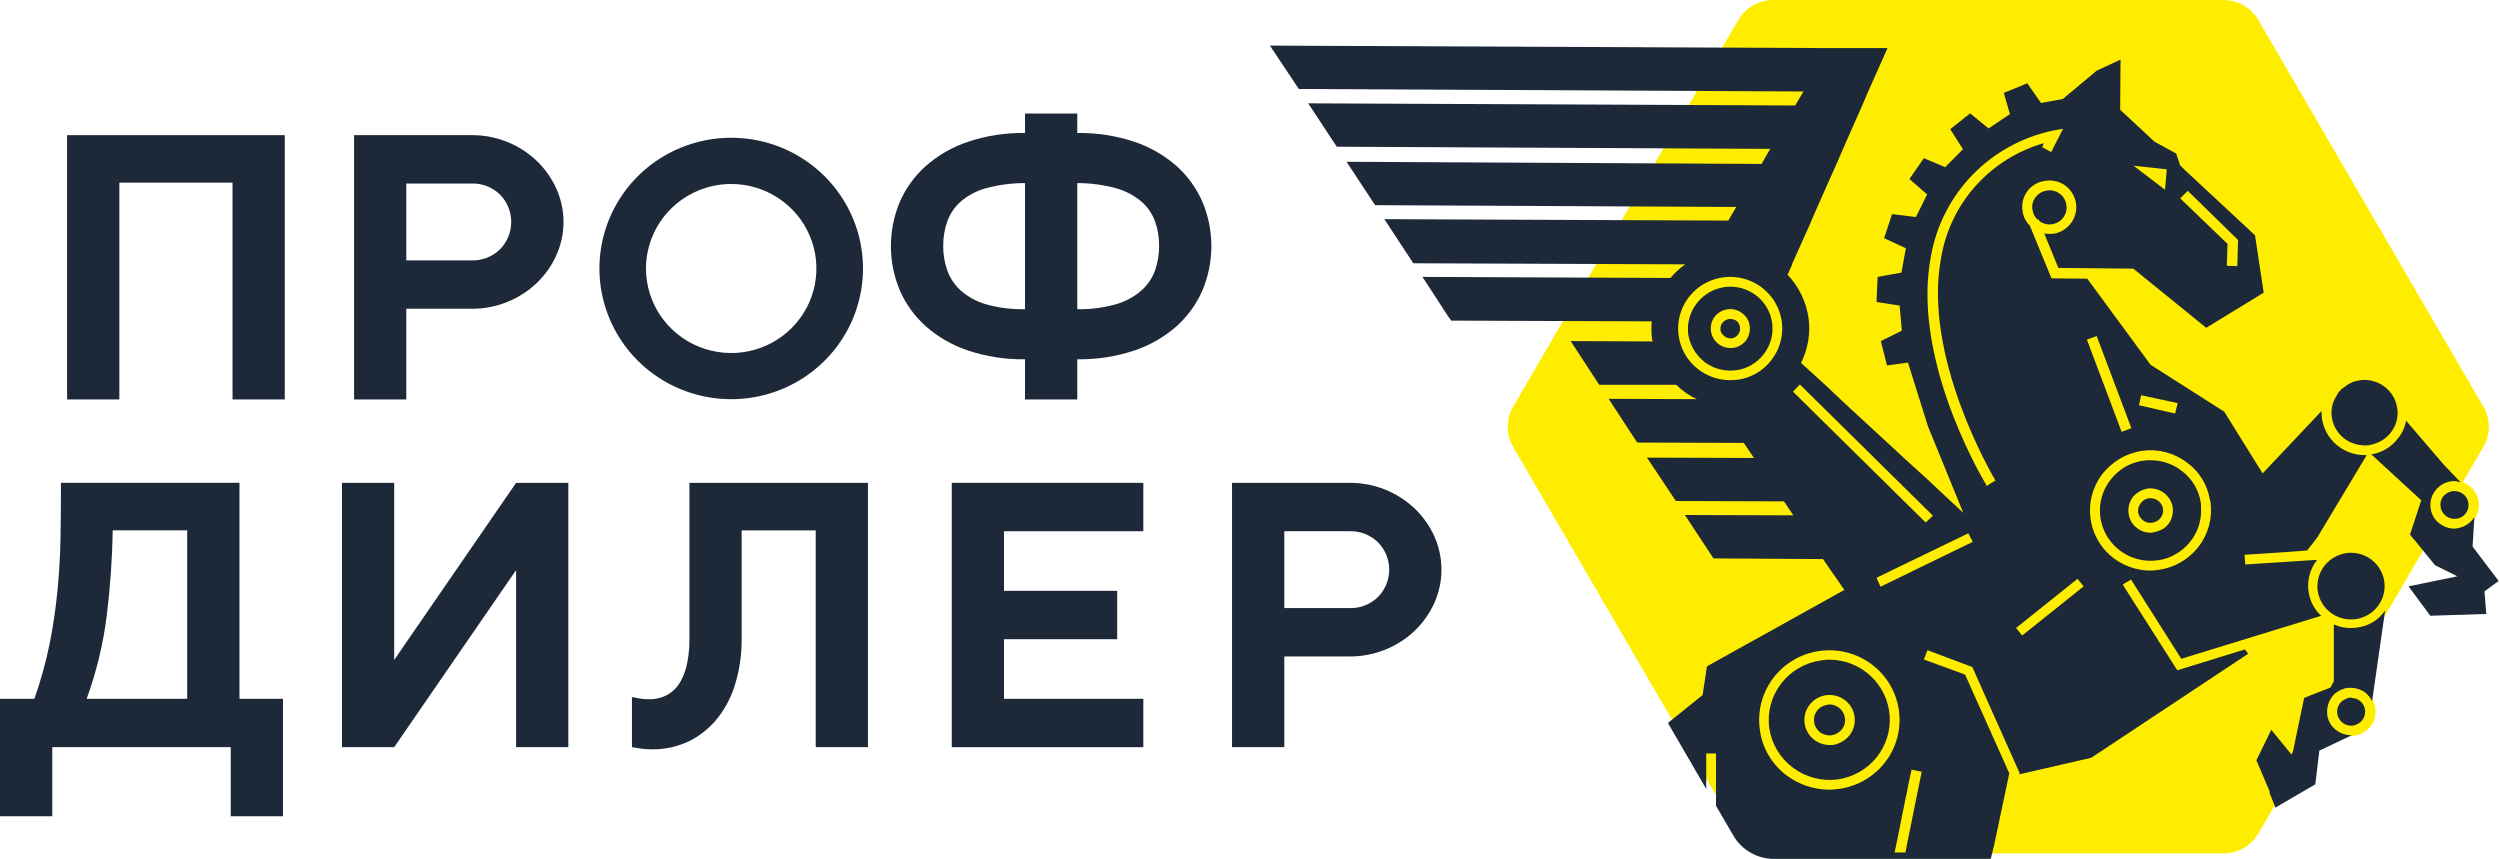 <svg width="163" height="56" viewBox="0 0 163 56" fill="none" xmlns="http://www.w3.org/2000/svg"><path d="M161.916 29.134L147.246 54.339C147.014 54.736 146.681 55.067 146.28 55.297C145.879 55.526 145.425 55.648 144.961 55.648H115.616C115.153 55.648 114.699 55.527 114.298 55.298C113.898 55.069 113.565 54.738 113.334 54.341L98.656 29.134C98.426 28.736 98.305 28.285 98.305 27.826C98.305 27.367 98.426 26.916 98.656 26.518L113.334 1.307C113.565 0.91 113.898 0.579 114.298 0.35C114.699 0.121 115.153 -0 115.616 1.37119e-07H144.961C145.424 -0 145.879 0.121 146.28 0.35C146.681 0.579 147.014 0.909 147.246 1.307L161.916 26.518C162.148 26.916 162.27 27.367 162.27 27.826C162.27 28.286 162.148 28.737 161.916 29.134Z" fill="#FFED00"/><path d="M161.625 32.923C161.625 32.611 161.531 32.306 161.357 32.047C161.182 31.788 160.934 31.586 160.643 31.466C160.353 31.347 160.033 31.316 159.725 31.377C159.416 31.438 159.133 31.588 158.911 31.809C158.689 32.029 158.537 32.31 158.476 32.616C158.415 32.922 158.446 33.239 158.566 33.527C158.686 33.815 158.89 34.061 159.151 34.234C159.412 34.408 159.72 34.501 160.034 34.501C160.243 34.501 160.45 34.461 160.643 34.381C160.836 34.302 161.012 34.186 161.16 34.039C161.308 33.893 161.425 33.719 161.505 33.527C161.584 33.335 161.625 33.13 161.625 32.923Z" fill="#FFED00"/><path d="M154.889 46.401C154.889 46.088 154.796 45.783 154.621 45.524C154.446 45.264 154.198 45.062 153.907 44.942C153.616 44.823 153.296 44.792 152.988 44.853C152.679 44.913 152.396 45.064 152.173 45.285C151.951 45.505 151.799 45.786 151.738 46.093C151.676 46.399 151.708 46.716 151.828 47.004C151.949 47.293 152.153 47.539 152.414 47.713C152.676 47.886 152.983 47.979 153.298 47.979C153.507 47.979 153.714 47.938 153.907 47.859C154.1 47.779 154.276 47.663 154.423 47.517C154.571 47.37 154.688 47.196 154.768 47.005C154.848 46.813 154.889 46.608 154.889 46.401Z" fill="#FFED00"/><path d="M47.582 8.979L47.629 8.981L47.67 8.979H47.582Z" fill="#1D2939"/><path d="M47.671 26.033L47.626 26.028L47.582 26.033H47.671Z" fill="#1D2939"/><path d="M47.634 26.028C49.335 26.036 51 25.543 52.419 24.612C53.837 23.68 54.945 22.352 55.602 20.795C56.258 19.238 56.434 17.523 56.108 15.867C55.781 14.211 54.965 12.688 53.765 11.492C52.565 10.296 51.034 9.48 49.366 9.148C47.698 8.816 45.968 8.983 44.395 9.627C42.823 10.271 41.478 11.363 40.532 12.766C39.587 14.169 39.082 15.819 39.082 17.506C39.082 19.759 39.982 21.921 41.585 23.518C43.187 25.115 45.362 26.017 47.634 26.028ZM47.634 11.995C48.734 11.987 49.812 12.304 50.731 12.905C51.65 13.505 52.368 14.363 52.795 15.37C53.222 16.376 53.337 17.485 53.128 18.557C52.918 19.628 52.392 20.614 51.617 21.389C50.841 22.163 49.851 22.692 48.773 22.908C47.694 23.124 46.575 23.017 45.557 22.601C44.539 22.185 43.669 21.479 43.057 20.572C42.445 19.665 42.118 18.598 42.118 17.506C42.12 16.052 42.701 14.658 43.734 13.626C44.766 12.594 46.168 12.008 47.634 11.995Z" fill="#1D2939"/><path d="M4.375 26.044H7.781V11.91H15.161V26.044H18.567V8.812H4.375V26.044Z" fill="#1D2939"/><path d="M26.49 20.131H30.751C31.555 20.137 32.351 19.983 33.094 19.68C33.799 19.395 34.443 18.979 34.992 18.455C35.532 17.942 35.966 17.33 36.269 16.652C36.58 15.966 36.741 15.223 36.741 14.471C36.741 13.719 36.58 12.976 36.269 12.29C35.965 11.613 35.531 11.001 34.992 10.487C34.443 9.963 33.799 9.548 33.094 9.262C32.351 8.96 31.555 8.806 30.751 8.811H23.086V26.044H26.49V20.131ZM26.49 11.965H30.751C31.092 11.956 31.43 12.014 31.747 12.138C32.065 12.261 32.353 12.446 32.597 12.682C33.068 13.16 33.332 13.802 33.332 14.471C33.332 15.14 33.068 15.782 32.597 16.26C32.354 16.496 32.065 16.682 31.748 16.805C31.431 16.928 31.092 16.987 30.751 16.977H26.49V11.965Z" fill="#1D2939"/><path d="M76.712 10.825C75.914 10.124 74.983 9.588 73.973 9.249C72.771 8.846 71.508 8.65 70.239 8.672V7.404H66.831V8.672C65.562 8.65 64.299 8.846 63.097 9.249C62.088 9.587 61.157 10.123 60.361 10.825C59.634 11.475 59.056 12.272 58.668 13.163C58.284 14.077 58.086 15.058 58.086 16.048C58.086 17.038 58.284 18.019 58.668 18.933C59.056 19.824 59.634 20.622 60.361 21.271C61.157 21.973 62.088 22.509 63.097 22.847C64.299 23.25 65.562 23.446 66.831 23.425V26.043H70.239V23.425C71.508 23.446 72.771 23.25 73.973 22.847C74.983 22.508 75.914 21.973 76.712 21.271C77.437 20.621 78.013 19.824 78.399 18.933C78.784 18.019 78.981 17.038 78.981 16.048C78.981 15.058 78.784 14.077 78.399 13.163C78.013 12.272 77.437 11.475 76.712 10.825ZM66.831 20.158C65.968 20.179 65.106 20.071 64.276 19.836C63.672 19.663 63.115 19.36 62.645 18.947C62.249 18.588 61.947 18.139 61.765 17.638C61.582 17.118 61.491 16.571 61.497 16.02C61.493 15.479 61.584 14.941 61.765 14.43C61.945 13.932 62.247 13.487 62.645 13.135C63.118 12.733 63.675 12.439 64.276 12.274C65.108 12.048 65.968 11.935 66.831 11.938V20.158ZM75.307 17.638C75.123 18.142 74.815 18.591 74.411 18.947C73.934 19.358 73.373 19.661 72.766 19.836C71.945 20.069 71.093 20.178 70.239 20.158V11.938C71.093 11.936 71.943 12.049 72.766 12.274C73.37 12.441 73.931 12.735 74.411 13.135C74.816 13.484 75.125 13.93 75.307 14.43C75.488 14.941 75.578 15.479 75.573 16.02C75.579 16.57 75.489 17.118 75.307 17.638Z" fill="#1D2939"/><path d="M15.613 31.48H3.974C3.974 32.663 3.965 33.842 3.946 35.016C3.927 36.189 3.86 37.362 3.745 38.534C3.632 39.711 3.457 40.881 3.222 42.039C2.976 43.234 2.649 44.41 2.242 45.56H0V53.22H3.408V48.714H15.045V53.22H18.451V45.56H15.613V31.48ZM12.205 45.56H5.65C6.295 43.789 6.737 41.952 6.968 40.082C7.189 38.255 7.317 36.418 7.352 34.578H12.205V45.56Z" fill="#1D2939"/><path d="M25.701 43.028V31.482H22.297V48.714H25.701L33.649 37.171V48.714H37.055V31.482H33.649L25.701 43.028Z" fill="#1D2939"/><path d="M44.951 41.676C44.954 42.191 44.906 42.705 44.809 43.21C44.729 43.65 44.575 44.073 44.355 44.463C44.159 44.807 43.875 45.093 43.532 45.293C43.15 45.501 42.718 45.603 42.283 45.59C42.103 45.591 41.923 45.577 41.745 45.548C41.573 45.52 41.392 45.487 41.203 45.448V48.714C41.413 48.751 41.62 48.786 41.828 48.814C42.035 48.842 42.243 48.856 42.452 48.856C43.334 48.875 44.206 48.682 44.996 48.293C45.716 47.921 46.346 47.397 46.839 46.757C47.361 46.071 47.746 45.292 47.975 44.463C48.235 43.547 48.364 42.6 48.357 41.648V34.58H53.184V48.714H56.59V31.482H44.951V41.676Z" fill="#1D2939"/><path d="M62.055 48.716H74.545V45.562H65.461V41.676H72.841V38.522H65.461V34.636H74.545V31.482H62.055V48.716Z" fill="#1D2939"/><path d="M112.813 20.796H112.742C112.577 20.82 112.426 20.903 112.318 21.03C112.26 21.097 112.218 21.175 112.193 21.26C112.168 21.345 112.162 21.433 112.174 21.521C112.187 21.602 112.217 21.679 112.262 21.747C112.307 21.816 112.366 21.874 112.436 21.918C112.499 21.974 112.575 22.015 112.656 22.039C112.737 22.064 112.823 22.07 112.907 22.058C112.992 22.046 113.073 22.017 113.146 21.973C113.219 21.929 113.282 21.87 113.331 21.801C113.429 21.666 113.471 21.499 113.449 21.334C113.427 21.169 113.343 21.018 113.213 20.913C113.093 20.839 112.954 20.799 112.813 20.796Z" fill="#1D2939"/><path d="M139.497 32.931C139.419 33.074 139.387 33.236 139.402 33.398C139.442 33.612 139.56 33.804 139.735 33.936C139.817 33.999 139.913 34.044 140.014 34.068C140.116 34.092 140.221 34.095 140.324 34.076H140.345C140.552 34.047 140.738 33.938 140.864 33.772C140.931 33.692 140.981 33.598 141.009 33.497C141.037 33.397 141.044 33.291 141.029 33.188C141.004 32.995 140.909 32.817 140.762 32.688C140.615 32.559 140.426 32.487 140.23 32.486H140.112C139.981 32.506 139.856 32.556 139.749 32.634C139.642 32.711 139.556 32.813 139.497 32.931Z" fill="#1D2939"/><path d="M119.269 43.009C119.095 43.013 118.922 43.028 118.75 43.056C117.709 43.195 116.767 43.739 116.131 44.568C115.494 45.397 115.215 46.442 115.356 47.474C115.508 48.5 116.06 49.425 116.894 50.05C117.727 50.676 118.775 50.952 119.811 50.818C120.802 50.68 121.703 50.174 122.333 49.403C122.963 48.632 123.275 47.653 123.206 46.663C123.137 45.673 122.693 44.745 121.962 44.067C121.232 43.389 120.269 43.011 119.269 43.009ZM120.589 47.942C120.317 48.277 119.931 48.501 119.504 48.573H119.269C118.898 48.569 118.54 48.44 118.253 48.208C117.965 47.976 117.765 47.655 117.685 47.296C117.605 46.937 117.649 46.562 117.811 46.232C117.973 45.901 118.242 45.634 118.576 45.475C118.91 45.315 119.288 45.272 119.649 45.352C120.011 45.433 120.334 45.632 120.567 45.918C120.8 46.203 120.929 46.559 120.933 46.926C120.937 47.294 120.816 47.652 120.589 47.942Z" fill="#1D2939"/><path d="M119.272 45.93C119.23 45.928 119.189 45.936 119.152 45.953C119.019 45.969 118.892 46.01 118.776 46.075C118.66 46.14 118.558 46.228 118.477 46.332C118.396 46.437 118.337 46.556 118.303 46.684C118.269 46.812 118.261 46.945 118.279 47.075C118.314 47.339 118.453 47.578 118.666 47.741C118.878 47.903 119.147 47.975 119.413 47.941C119.684 47.899 119.928 47.757 120.097 47.543C120.179 47.439 120.239 47.318 120.271 47.189C120.304 47.06 120.309 46.926 120.285 46.795C120.25 46.554 120.128 46.334 119.941 46.175C119.755 46.016 119.517 45.929 119.272 45.93Z" fill="#1D2939"/><path d="M139.775 30.031C139.103 30.117 138.476 30.411 137.984 30.873C137.465 31.345 137.112 31.969 136.976 32.655C136.84 33.34 136.929 34.051 137.229 34.682C137.529 35.314 138.025 35.834 138.644 36.167C139.263 36.5 139.973 36.627 140.671 36.531C141.088 36.485 141.49 36.349 141.849 36.133C142.398 35.823 142.845 35.362 143.138 34.807C143.43 34.252 143.556 33.625 143.499 33.001C143.523 32.954 143.499 32.884 143.499 32.837C143.445 32.412 143.304 32.002 143.085 31.632C142.866 31.262 142.574 30.94 142.227 30.686C141.654 30.246 140.95 30.008 140.225 30.008C140.075 30.004 139.924 30.012 139.775 30.031ZM141.663 33.094C141.709 33.475 141.608 33.859 141.38 34.169C141.218 34.378 140.995 34.533 140.742 34.614C140.636 34.656 140.526 34.687 140.414 34.707C140.345 34.726 140.273 34.734 140.202 34.731C139.884 34.734 139.576 34.626 139.33 34.427C139.181 34.315 139.056 34.174 138.962 34.014C138.869 33.853 138.809 33.675 138.785 33.492C138.757 33.294 138.769 33.092 138.822 32.899C138.875 32.706 138.966 32.526 139.092 32.369C139.337 32.106 139.659 31.926 140.013 31.855C140.397 31.806 140.785 31.909 141.093 32.141C141.401 32.372 141.606 32.715 141.663 33.094Z" fill="#1D2939"/><path d="M112.808 18.692C112.689 18.688 112.57 18.696 112.452 18.715C111.727 18.818 111.072 19.199 110.627 19.776C110.182 20.353 109.982 21.08 110.072 21.801C110.19 22.511 110.568 23.152 111.135 23.602C111.72 24.043 112.457 24.236 113.185 24.139C113.543 24.094 113.888 23.977 114.2 23.796C114.511 23.615 114.783 23.374 114.998 23.087C115.312 22.682 115.504 22.198 115.555 21.691C115.605 21.183 115.511 20.671 115.283 20.213C115.055 19.756 114.702 19.37 114.265 19.101C113.828 18.832 113.323 18.691 112.808 18.692ZM113.843 22.199C113.632 22.46 113.33 22.635 112.997 22.69H112.808C112.501 22.687 112.205 22.575 111.975 22.373C111.745 22.171 111.596 21.893 111.557 21.591C111.531 21.427 111.539 21.26 111.58 21.1C111.62 20.939 111.692 20.788 111.792 20.656C111.894 20.522 112.022 20.411 112.167 20.326C112.313 20.242 112.474 20.187 112.641 20.165C112.808 20.14 112.978 20.15 113.141 20.195C113.304 20.239 113.455 20.316 113.586 20.422C113.725 20.519 113.84 20.644 113.926 20.789C114.011 20.934 114.064 21.096 114.081 21.264C114.12 21.594 114.035 21.926 113.843 22.199Z" fill="#1D2939"/><path d="M153.649 40.92C154.023 40.881 154.385 40.76 154.707 40.566C155.029 40.372 155.303 40.11 155.511 39.798L155.391 40.64L154.662 45.713C154.554 45.496 154.401 45.305 154.212 45.152C153.912 44.937 153.547 44.829 153.177 44.848H153.059C152.756 44.9 152.471 45.029 152.232 45.222C152.048 45.399 151.908 45.615 151.822 45.854C151.736 46.094 151.707 46.349 151.737 46.602C151.761 46.8 151.826 46.992 151.927 47.165C152.028 47.338 152.164 47.488 152.326 47.607C152.598 47.814 152.929 47.929 153.272 47.934H153.342L151.221 48.94L150.959 51.137L148.392 52.634L148.369 52.681L147.968 51.675L147.992 51.628L147.117 49.571L148.086 47.584L149.404 49.197L149.498 49.01L150.231 45.503L151.949 44.825L152.164 44.427V40.71C152.51 40.87 152.889 40.95 153.272 40.944C153.398 40.947 153.524 40.94 153.649 40.92Z" fill="#1D2939"/><path d="M161.989 38.557L162.107 40.03L158.454 40.147L157.037 38.23L160.222 37.575L158.76 36.85L158.077 36.008L157.487 35.284L157.131 34.863L157.865 32.618L154.609 29.625C155.307 29.514 155.933 29.136 156.354 28.573C156.626 28.244 156.805 27.848 156.875 27.428L159.3 30.257L160.41 31.426H160.316C160.159 31.363 159.987 31.347 159.821 31.379C159.616 31.407 159.419 31.476 159.241 31.58C159.063 31.684 158.908 31.823 158.784 31.987C158.658 32.148 158.565 32.332 158.513 32.529C158.46 32.726 158.448 32.931 158.477 33.133C158.499 33.332 158.563 33.524 158.664 33.697C158.766 33.87 158.903 34.02 159.067 34.138C159.336 34.345 159.666 34.46 160.007 34.465C160.079 34.469 160.152 34.461 160.222 34.442C160.448 34.407 160.664 34.323 160.855 34.198C161.046 34.073 161.208 33.909 161.329 33.717L161.212 35.634L162.909 37.879L161.989 38.557Z" fill="#1D2939"/><path d="M142.219 42.953L151.341 40.148C150.887 39.73 150.595 39.167 150.516 38.558C150.419 37.835 150.614 37.104 151.058 36.524C151.058 36.521 151.059 36.517 151.06 36.515C151.061 36.512 151.063 36.509 151.065 36.507C151.067 36.505 151.07 36.503 151.073 36.502C151.076 36.501 151.079 36.5 151.082 36.5L146.391 36.804L146.344 36.173L149.479 35.963L150.422 35.892L151.082 35.051L154.311 29.673H154.146C153.471 29.667 152.822 29.42 152.315 28.978C151.809 28.536 151.48 27.928 151.388 27.265C151.369 27.11 151.361 26.954 151.365 26.797L147.523 30.866L145.024 26.844L140.216 23.781L136.091 18.17L133.757 18.147L132.343 14.71C132.081 14.452 131.915 14.114 131.871 13.751C131.833 13.523 131.843 13.29 131.899 13.065C131.955 12.841 132.057 12.63 132.198 12.446C132.34 12.262 132.517 12.109 132.72 11.995C132.924 11.882 133.148 11.811 133.38 11.787C133.607 11.753 133.839 11.765 134.062 11.821C134.284 11.877 134.493 11.977 134.676 12.114C134.954 12.324 135.164 12.611 135.278 12.938C135.392 13.265 135.406 13.619 135.317 13.954C135.229 14.289 135.043 14.591 134.782 14.821C134.521 15.051 134.197 15.2 133.851 15.247H133.616C133.505 15.251 133.395 15.243 133.286 15.224L134.205 17.469L139.084 17.515L139.108 17.539L139.296 17.679L143.845 21.373L147.593 19.082L147.028 15.341L142.478 11.109L142.148 10.782L142.125 10.735V10.712L141.889 10.01L140.475 9.239L138.236 7.158L138.259 3.885L136.704 4.609L134.488 6.456L133.074 6.714L132.178 5.428L130.646 6.059L131.047 7.438L129.656 8.374L128.454 7.392L127.157 8.42L127.982 9.73L126.827 10.899L125.437 10.314L124.494 11.67L125.649 12.676L124.918 14.149L123.362 13.961L122.844 15.528L124.258 16.183V16.206L123.975 17.773L122.42 18.053L122.349 19.69L123.857 19.924L123.999 21.56L122.632 22.238L123.032 23.828L124.4 23.641L125.696 27.779L128.006 33.438L127.275 32.759L125.578 31.17L124.187 29.907L123.127 28.925L120.817 26.797L120.039 26.073L119.049 25.137L117.894 24.085L117.423 23.664C117.882 22.762 118.054 21.743 117.918 20.742C117.767 19.682 117.289 18.693 116.55 17.913L116.833 17.282V17.235L117.517 15.715L118.083 14.453V14.429L118.483 13.517L119.167 11.974L119.732 10.712L120.157 9.73L121.406 6.901L121.807 5.965L123.056 3.16V3.136H119.237L82.797 2.973L84.683 5.802L117.588 5.965L117.045 6.877L85.295 6.737L87.157 9.566L115.419 9.706L114.853 10.688L87.794 10.548L89.656 13.377L113.203 13.494L112.685 14.382L90.245 14.289L90.292 14.336L92.131 17.141L92.154 17.165L109.88 17.235C109.519 17.487 109.194 17.786 108.913 18.123L92.744 18.053L94.417 20.625L94.606 20.882V20.905L107.688 20.952C107.66 21.334 107.668 21.718 107.711 22.098C107.713 22.156 107.729 22.212 107.758 22.262L102.408 22.238L104.27 25.091H109.291C109.681 25.477 110.135 25.793 110.634 26.026L104.883 26.003L106.745 28.855L113.698 28.878L114.358 29.86L107.381 29.837L109.267 32.666L116.315 32.689L116.928 33.601L109.856 33.578L111.718 36.407L118.86 36.453L120.251 38.464L111.294 43.444L111.011 45.315L108.748 47.138L111.247 51.441V49.126H111.883V52.539L113.015 54.48C113.282 54.94 113.667 55.323 114.13 55.59C114.593 55.856 115.119 55.998 115.655 56H129.797L130.009 55.135L130.999 50.459H131.023L128.124 43.982L125.437 43L125.672 42.392L128.595 43.491L131.683 50.412L131.659 50.505L131.683 50.482L136.35 49.406L146.58 42.626L146.368 42.345L141.96 43.702L138.401 38.114L138.943 37.786L142.219 42.953ZM142.643 12.442L145.92 15.645L145.873 17.352L145.189 17.328L145.236 15.902L142.148 12.933L142.643 12.442ZM141.276 11.039L141.158 12.372L139.108 10.805L141.276 11.039ZM115.513 23.454C115.248 23.811 114.913 24.11 114.528 24.335C114.144 24.56 113.717 24.706 113.274 24.763C113.109 24.763 112.944 24.787 112.803 24.787C112.037 24.785 111.295 24.528 110.696 24.055C110.097 23.583 109.677 22.924 109.503 22.185C109.329 21.445 109.412 20.67 109.738 19.983C110.065 19.297 110.615 18.74 111.301 18.403C111.987 18.066 112.767 17.968 113.515 18.126C114.264 18.284 114.936 18.689 115.424 19.273C115.912 19.858 116.186 20.59 116.202 21.348C116.218 22.107 115.976 22.849 115.513 23.454ZM139.603 25.769L141.983 26.283L141.818 26.961L139.461 26.423L139.603 25.769ZM116.904 25.535L117.352 25.067L126.026 33.624L125.554 34.069L116.904 25.535ZM119.874 51.441C119.671 51.469 119.466 51.484 119.261 51.487C118.257 51.481 117.281 51.153 116.48 50.552C116 50.191 115.598 49.738 115.298 49.22C114.999 48.702 114.807 48.129 114.735 47.536C114.616 46.645 114.766 45.74 115.166 44.934C115.565 44.127 116.197 43.457 116.981 43.007C117.765 42.557 118.666 42.348 119.57 42.406C120.473 42.464 121.34 42.786 122.059 43.333C122.778 43.879 123.317 44.624 123.609 45.475C123.9 46.325 123.931 47.243 123.698 48.111C123.464 48.979 122.976 49.758 122.295 50.351C121.614 50.944 120.772 51.323 119.874 51.441ZM124.942 52.048L124.494 54.27L124.329 55.088L124.235 55.579H123.527L123.716 54.69L124.258 51.978L124.329 51.674L124.423 51.16L124.635 50.178L125.295 50.318L124.942 52.048ZM122.608 38.254L122.349 37.669L128.336 34.77L128.619 35.331L122.608 38.254ZM129.821 31.497L129.538 31.684C129.538 31.66 129.514 31.66 129.514 31.637C128.878 30.562 124.635 23.103 125.908 16.65C126.266 14.664 127.214 12.829 128.628 11.38C130.043 9.931 131.862 8.933 133.851 8.514L134.511 8.397L133.734 9.917L133.144 9.589L133.262 9.332C131.554 9.821 130.019 10.778 128.835 12.093C127.651 13.408 126.865 15.028 126.568 16.767C125.319 23.22 129.915 31.006 130.104 31.333L129.821 31.497ZM131.848 41.434L131.447 40.943L135.454 37.739L135.855 38.23L131.848 41.434ZM136.704 21.911L138.966 27.92L138.33 28.154L136.067 22.145L136.704 21.911ZM136.303 33.812C136.163 32.803 136.425 31.779 137.034 30.959C137.672 30.113 138.62 29.55 139.673 29.393C140.188 29.322 140.711 29.354 141.213 29.486C141.715 29.619 142.185 29.849 142.596 30.164C143.393 30.741 143.926 31.607 144.081 32.572C144.108 32.632 144.124 32.695 144.128 32.759C144.261 33.788 143.979 34.827 143.343 35.65C142.707 36.473 141.77 37.014 140.734 37.155C140.32 37.225 139.896 37.217 139.485 37.132C138.669 36.982 137.922 36.58 137.351 35.984C136.779 35.388 136.412 34.627 136.303 33.812Z" fill="#1D2939"/><path d="M160.047 32.019H159.903C159.666 32.066 159.451 32.189 159.293 32.37C159.22 32.466 159.168 32.576 159.139 32.692C159.11 32.809 159.106 32.93 159.125 33.048C159.142 33.167 159.182 33.281 159.244 33.384C159.305 33.487 159.387 33.577 159.483 33.648C159.58 33.72 159.69 33.772 159.807 33.801C159.924 33.831 160.045 33.837 160.165 33.82C160.282 33.804 160.396 33.766 160.499 33.708C160.602 33.649 160.692 33.571 160.764 33.477C160.836 33.384 160.889 33.277 160.92 33.163C160.951 33.05 160.958 32.931 160.943 32.814C160.93 32.694 160.892 32.577 160.831 32.472C160.769 32.367 160.686 32.277 160.587 32.206C160.431 32.09 160.242 32.024 160.047 32.019Z" fill="#1D2939"/><path d="M154.179 46.188C154.137 46 154.033 45.832 153.883 45.709C153.734 45.586 153.548 45.516 153.354 45.51C153.345 45.501 153.333 45.495 153.321 45.491C153.309 45.487 153.296 45.485 153.283 45.487H153.165C153.082 45.504 153.002 45.535 152.93 45.58C152.747 45.654 152.595 45.786 152.497 45.956C152.399 46.125 152.36 46.322 152.387 46.516C152.417 46.754 152.54 46.971 152.73 47.119C152.919 47.268 153.161 47.337 153.401 47.31C153.535 47.288 153.663 47.24 153.778 47.17C153.928 47.078 154.047 46.946 154.122 46.788C154.198 46.63 154.225 46.455 154.202 46.282C154.202 46.258 154.179 46.235 154.179 46.212V46.188Z" fill="#1D2939"/><path d="M134.731 13.362C134.695 13.097 134.563 12.853 134.359 12.677C134.155 12.5 133.894 12.403 133.624 12.404C133.568 12.402 133.512 12.409 133.459 12.427C133.314 12.444 133.175 12.491 133.049 12.563C132.924 12.635 132.814 12.732 132.728 12.848C132.636 12.961 132.569 13.093 132.532 13.234C132.496 13.375 132.49 13.523 132.516 13.666C132.547 13.915 132.663 14.146 132.846 14.321L132.914 14.297L132.964 14.414C133.141 14.545 133.353 14.621 133.574 14.632C133.794 14.643 134.013 14.588 134.203 14.476C134.392 14.363 134.543 14.197 134.638 13.999C134.732 13.8 134.764 13.579 134.731 13.362Z" fill="#1D2939"/><path d="M151.094 38.215C151.094 38.645 151.223 39.065 151.463 39.422C151.704 39.779 152.046 40.058 152.447 40.222C152.847 40.387 153.288 40.429 153.712 40.346C154.137 40.262 154.528 40.055 154.834 39.751C155.14 39.447 155.349 39.06 155.433 38.639C155.518 38.217 155.475 37.78 155.309 37.383C155.143 36.986 154.863 36.647 154.503 36.408C154.142 36.169 153.719 36.041 153.286 36.041C152.705 36.044 152.149 36.274 151.739 36.681C151.329 37.088 151.097 37.64 151.094 38.215Z" fill="#1D2939"/><path d="M156.324 26.782V26.759C156.305 26.715 156.297 26.666 156.3 26.619C156.229 26.105 155.972 25.635 155.577 25.296C155.183 24.956 154.678 24.77 154.155 24.771C154.061 24.768 153.966 24.776 153.873 24.795C153.508 24.836 153.164 24.983 152.883 25.216C152.714 25.317 152.569 25.452 152.456 25.613C152.411 25.66 152.388 25.683 152.388 25.73V25.753L152.362 25.777C152.076 26.194 151.959 26.704 152.034 27.203C152.103 27.678 152.331 28.117 152.681 28.448C153.032 28.779 153.485 28.983 153.967 29.027C154.131 29.05 154.298 29.05 154.462 29.027C154.495 29.03 154.529 29.022 154.556 29.003C155.08 28.908 155.55 28.625 155.876 28.208C156.195 27.803 156.354 27.296 156.324 26.782Z" fill="#1D2939"/><path d="M92.239 33.157C91.096 32.073 89.574 31.472 87.993 31.481H80.328V48.714H83.737V42.801H87.993C89.574 42.81 91.096 42.209 92.239 41.125C92.776 40.611 93.21 39.999 93.516 39.322C93.824 38.636 93.983 37.892 93.983 37.141C93.983 36.389 93.824 35.646 93.516 34.96C93.209 34.284 92.775 33.672 92.239 33.157ZM89.839 38.93C89.596 39.166 89.307 39.352 88.99 39.475C88.673 39.599 88.334 39.657 87.993 39.647H83.737V34.635H87.993C88.334 34.625 88.673 34.684 88.99 34.807C89.307 34.931 89.596 35.116 89.839 35.352C90.312 35.83 90.577 36.472 90.577 37.141C90.577 37.81 90.312 38.452 89.839 38.93Z" fill="#1D2939"/></svg>